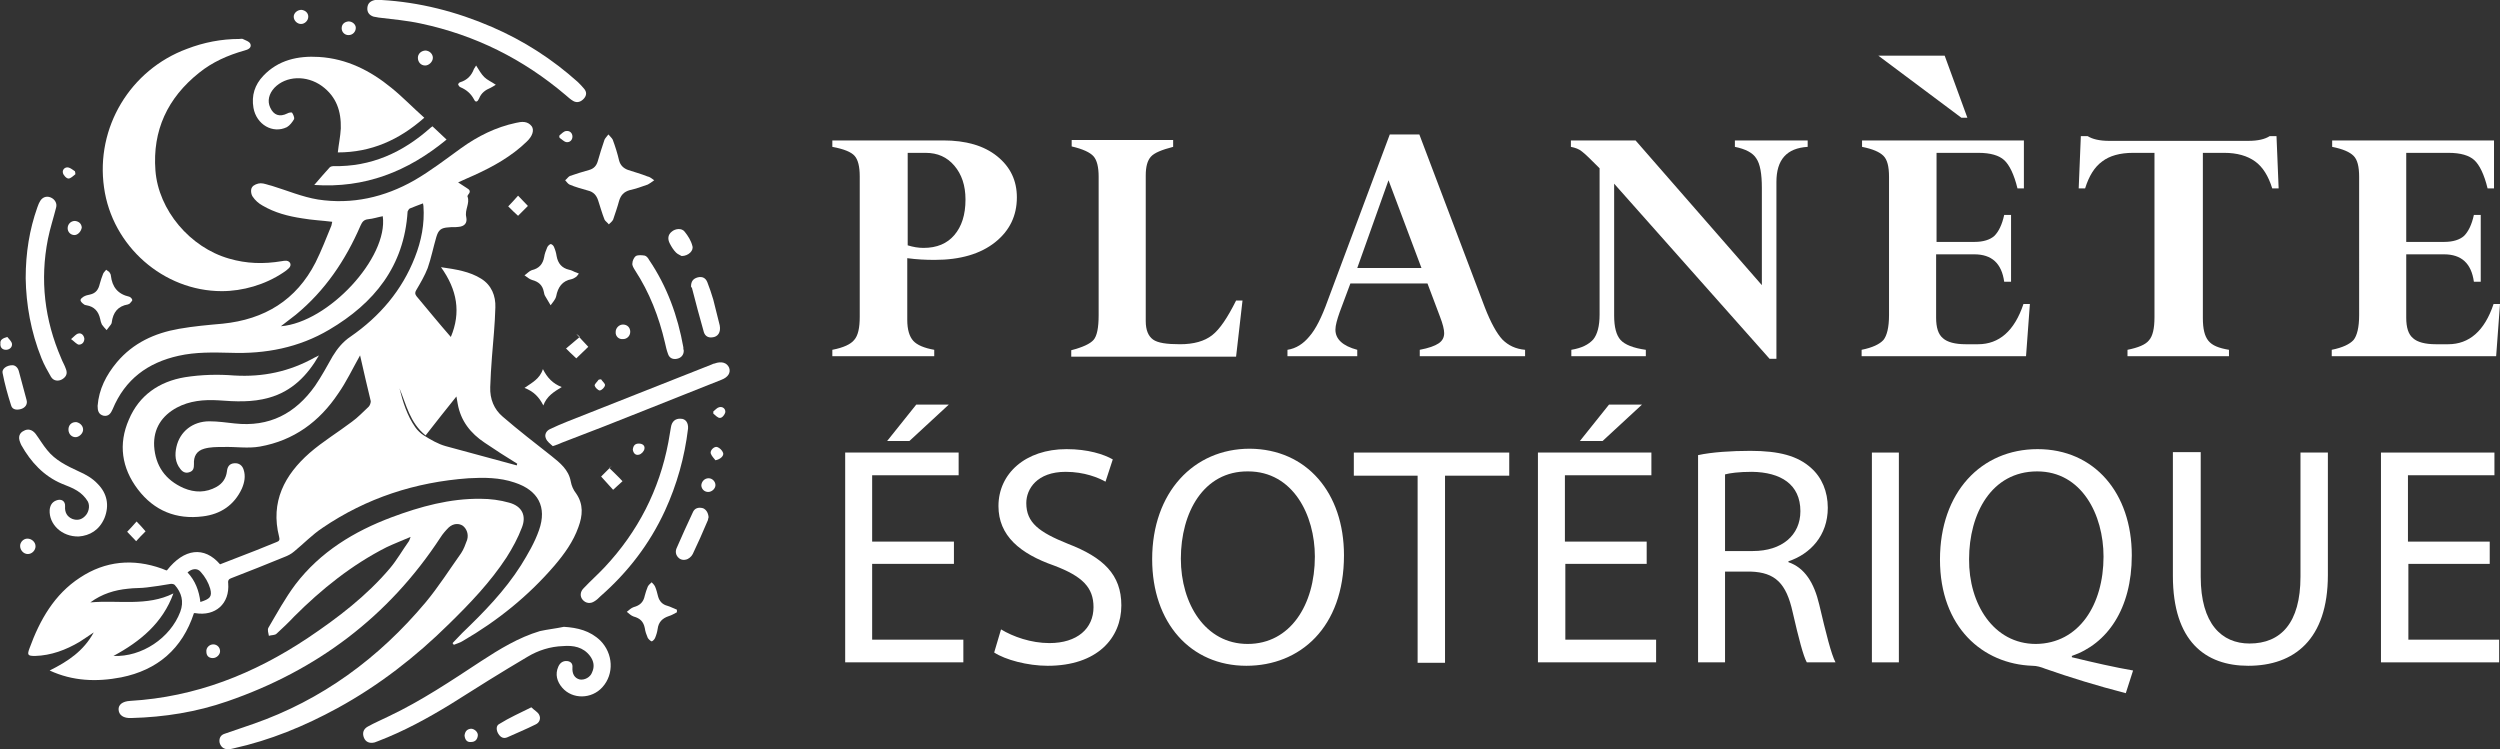 <?xml version="1.0" encoding="utf-8"?>
<!-- Generator: Adobe Illustrator 24.1.0, SVG Export Plug-In . SVG Version: 6.00 Build 0)  -->
<svg version="1.1" id="Layer_1" xmlns="http://www.w3.org/2000/svg" xmlns:xlink="http://www.w3.org/1999/xlink" x="0px" y="0px"
	 width="583.9px" height="175px" viewBox="0 0 583.9 175" style="enable-background:new 0 0 583.9 175;" xml:space="preserve">
<rect x="0" y="0" width="583.9" height="175" fill="#333333" stroke="none"/>
<style type="text/css">
	.st0{fill:#FFFFFF;}
</style>
<g>
	<path class="st0" d="M194.4,32.8h25.9c5.3,0,9.5,1.2,12.6,3.7c3.1,2.5,4.6,5.7,4.6,9.6c0,4.3-1.7,7.8-5.1,10.5
		c-3.4,2.7-8.1,4.1-14.1,4.1c-2.1,0-4.2-0.1-6.4-0.4v14.4c0,2.3,0.5,3.9,1.4,4.9c0.9,1,2.6,1.7,4.9,2.1v1.5h-23.8v-1.5
		c2.6-0.5,4.3-1.3,5.1-2.3c0.9-1,1.3-2.8,1.3-5.4V41.2c0-2.3-0.4-3.9-1.2-4.8c-0.8-0.9-2.5-1.6-5.2-2.1V32.8z M216.2,35.7H212v21.6
		c1.3,0.4,2.5,0.6,3.7,0.6c3.1,0,5.5-1,7.2-3c1.7-2,2.6-4.7,2.6-8.3c0-3.3-0.9-5.9-2.6-7.9C221.2,36.7,219,35.7,216.2,35.7z"/>
	<path class="st0" d="M274,32.8v1.5c-2.7,0.7-4.4,1.4-5.2,2.3c-0.8,0.9-1.2,2.3-1.2,4.4v34c0,2.1,0.6,3.5,1.7,4.3s3.2,1.1,6.3,1.1
		c3.2,0,5.7-0.7,7.5-2.1c1.8-1.4,3.6-4.1,5.6-8.1h1.5l-1.5,13.1h-38.5v-1.5c2.7-0.7,4.4-1.5,5.2-2.4c0.8-0.9,1.2-2.8,1.2-5.8V41.3
		c0-2.3-0.4-3.9-1.2-4.8c-0.8-0.9-2.5-1.7-5.1-2.3v-1.5H274z"/>
	<path class="st0" d="M331.6,83.2v-1.5c2.1-0.4,3.5-0.9,4.4-1.5c0.9-0.6,1.3-1.4,1.3-2.4c0-0.8-0.3-2.1-1-3.9l-2.9-7.7h-18l-2.5,6.7
		c-0.6,1.7-1,3.1-1,4.1c0,2.2,1.7,3.8,5.1,4.7v1.5h-16.3v-1.5c2-0.3,3.7-1.4,5.1-3.1c1.5-1.7,2.9-4.5,4.3-8.4l14.5-38.8h6.9
		l15.3,40.4c1.4,3.6,2.8,6.1,4.1,7.5c1.4,1.4,3.1,2.2,5.3,2.4v1.5H331.6z M317,62.6h15l-7.7-20.5L317,62.6z"/>
	<path class="st0" d="M405.2,34.3v-1.5h17v1.5c-4.9,0.3-7.3,3-7.3,8.2v41.3h-1.6L377,42.9v30.8c0,2.7,0.5,4.6,1.5,5.7s3,1.9,5.9,2.3
		v1.5H367v-1.5c2.4-0.4,4-1.2,5.1-2.4c1-1.2,1.5-3.2,1.5-5.8V39.3c-2-2-3.3-3.3-4.1-3.9c-0.7-0.6-1.6-0.9-2.6-1.1v-1.5h15.1
		l29.5,33.8V43.9c0-3.3-0.4-5.6-1.3-6.9C409.4,35.7,407.7,34.8,405.2,34.3z"/>
	<path class="st0" d="M468.1,50.2h1.6v15.6h-1.6c-0.6-4.3-2.9-6.4-7-6.4h-8.9v14.8c0,2.3,0.5,3.9,1.6,4.8c1,0.9,2.8,1.4,5.3,1.4h2.9
		c4.9,0,8.5-3.1,10.6-9.4h1.5l-0.9,12.2h-38.4v-1.5c2.5-0.5,4.2-1.3,5.1-2.3c0.8-1,1.3-2.9,1.3-5.8V41.3c0-2.4-0.4-4-1.3-4.9
		c-0.9-0.9-2.5-1.6-5-2.1v-1.5h37.8V44h-1.5c-0.8-3.3-1.9-5.5-3.1-6.6c-1.2-1.1-3.2-1.7-6-1.7h-9.8v20.8h8.9c2,0,3.6-0.5,4.6-1.4
		C466.8,54.1,467.6,52.5,468.1,50.2z M458.1,27.5l-19.4-14.5h15.5l5.3,14.5H458.1z"/>
	<path class="st0" d="M520.6,81.7v1.5h-23.7v-1.5c2.5-0.5,4.2-1.2,5-2.2c0.9-1,1.3-2.8,1.3-5.4V35.7h-5c-3.1,0-5.5,0.7-7.2,2
		c-1.8,1.3-3.1,3.4-4,6.3h-1.5l0.5-12.2h1.6c1.1,0.7,2.8,1.1,5,1.1h32.5c2.3,0,3.9-0.4,5-1.1h1.6l0.5,12.2h-1.5
		c-0.9-2.9-2.2-5-4-6.3c-1.8-1.3-4.2-2-7.2-2h-5v38.6c0,2.5,0.4,4.2,1.3,5.3S518.2,81.3,520.6,81.7z"/>
	<path class="st0" d="M577.8,50.2h1.6v15.6h-1.6c-0.6-4.3-2.9-6.4-7-6.4H562v14.8c0,2.3,0.5,3.9,1.6,4.8c1,0.9,2.8,1.4,5.3,1.4h2.9
		c4.9,0,8.5-3.1,10.6-9.4h1.5l-0.9,12.2h-38.4v-1.5c2.5-0.5,4.2-1.3,5.1-2.3c0.8-1,1.3-2.9,1.3-5.8V41.3c0-2.4-0.4-4-1.3-4.9
		c-0.9-0.9-2.5-1.6-5-2.1v-1.5h37.8V44h-1.5c-0.8-3.3-1.9-5.5-3.1-6.6c-1.2-1.1-3.2-1.7-6-1.7H562v20.8h8.9c2,0,3.6-0.5,4.6-1.4
		C576.5,54.1,577.3,52.5,577.8,50.2z"/>
	<path class="st0" d="M222.8,131.7h-19.1v17.7H225v5.3h-27.6v-49h26.5v5.3h-20.2v15.5h19.1V131.7z M221.6,94.5l-9.2,8.5h-5.2
		l6.8-8.5H221.6z"/>
	<path class="st0" d="M233.8,147c2.8,1.7,7,3.2,11.3,3.2c6.5,0,10.3-3.4,10.3-8.4c0-4.6-2.6-7.2-9.2-9.7c-8-2.8-13-7-13-13.9
		c0-7.6,6.3-13.3,15.9-13.3c5,0,8.7,1.2,10.8,2.4l-1.7,5.2c-1.6-0.9-4.9-2.3-9.3-2.3c-6.7,0-9.2,4-9.2,7.3c0,4.6,3,6.8,9.7,9.5
		c8.3,3.2,12.5,7.2,12.5,14.4c0,7.6-5.6,14.1-17.2,14.1c-4.7,0-9.9-1.4-12.5-3.1L233.8,147z"/>
	<path class="st0" d="M313.9,129.7c0,16.9-10.3,25.8-22.8,25.8c-13,0-22-10-22-24.9c0-15.6,9.7-25.8,22.8-25.8
		C305.2,104.9,313.9,115.1,313.9,129.7z M275.8,130.5c0,10.5,5.7,19.9,15.6,19.9c10,0,15.7-9.2,15.7-20.4c0-9.7-5.1-19.9-15.6-19.9
		C281.1,110,275.8,119.7,275.8,130.5z"/>
	<path class="st0" d="M331.1,111.1h-14.9v-5.4h36.3v5.4h-15v43.7h-6.4V111.1z"/>
	<path class="st0" d="M384.7,131.7h-19.1v17.7h21.2v5.3h-27.6v-49h26.5v5.3h-20.2v15.5h19.1V131.7z M383.5,94.5l-9.2,8.5H369
		l6.8-8.5H383.5z"/>
	<path class="st0" d="M396.6,106.3c3.2-0.7,7.8-1,12.2-1c6.8,0,11.1,1.2,14.2,4c2.5,2.2,3.9,5.5,3.9,9.3c0,6.5-4.1,10.8-9.2,12.5
		v0.2c3.8,1.3,6,4.8,7.2,9.9c1.6,6.8,2.8,11.6,3.8,13.5H422c-0.8-1.4-1.9-5.6-3.3-11.7c-1.5-6.8-4.1-9.3-9.8-9.5h-6v21.2h-6.3V106.3
		z M402.9,128.7h6.5c6.8,0,11.1-3.7,11.1-9.3c0-6.3-4.6-9.1-11.3-9.2c-3.1,0-5.2,0.3-6.3,0.6V128.7z"/>
	<path class="st0" d="M443.5,105.7v49h-6.3v-49H443.5z"/>
	<path class="st0" d="M496.5,161.9c-6.6-1.7-13.1-3.7-18.8-5.7c-1-0.4-2-0.7-3-0.7c-11.6-0.4-21.6-9-21.6-24.8
		c0-15.7,9.6-25.8,22.8-25.8c13.3,0,22,10.3,22,24.8c0,12.6-5.8,20.7-14,23.5v0.3c4.9,1.2,10.2,2.4,14.3,3.1L496.5,161.9z
		 M491.3,130c0-9.8-5.1-19.9-15.5-19.9c-10.7,0-15.9,9.9-15.9,20.5c-0.1,10.4,5.7,19.8,15.6,19.8C485.6,150.3,491.3,141.2,491.3,130
		z"/>
	<path class="st0" d="M514,105.7v29c0,11,4.9,15.6,11.4,15.6c7.3,0,11.9-4.8,11.9-15.6v-29h6.4v28.6c0,15.1-7.9,21.2-18.6,21.2
		c-10,0-17.6-5.7-17.6-21v-28.9H514z"/>
	<path class="st0" d="M581.6,131.7h-19.1v17.7h21.2v5.3h-27.6v-49h26.5v5.3h-20.2v15.5h19.1V131.7z"/>
</g>
<g>
	<path class="st0" d="M84.1,83c-1.8,3.2-3.2,6.2-5.1,8.9c-4.4,6.6-10.4,11-18.3,12.4c-2.8,0.5-5.7,0-8.6,0.1c-1.5,0-3,0-4.4,0.4
		c-1.8,0.5-2.5,1.8-2.4,3.6c0,0.9-0.1,1.6-1.1,1.9c-0.9,0.3-1.6-0.1-2.1-0.8c-1.2-1.5-1.3-3.3-0.9-5.1c0.8-3.6,3.8-6,7.7-6
		c2,0,4,0.3,5.9,0.5c8.1,0.9,14.2-2.3,18.8-8.8c1.5-2.2,2.8-4.6,4.1-6.9c1.1-1.8,2.4-3.4,4.2-4.6c6.8-4.7,12-10.8,15-18.5
		c1.5-3.8,2.3-7.8,2-12c0-0.2-0.1-0.3-0.1-0.6c-1.1,0.4-2.1,0.8-3.1,1.2c-0.2,0.1-0.4,0.5-0.5,0.7C94.4,62.2,87.4,70.8,76.9,77
		c-7.1,4.2-14.9,5.7-23.1,5.4c-4-0.1-8.1-0.2-12.1,0.7c-7.2,1.6-12.5,5.5-15.4,12.5c-0.4,0.9-0.9,1.7-2.1,1.5
		c-1.2-0.3-1.4-1.2-1.4-2.3c0.3-3.9,2-7.2,4.5-10.2c3.8-4.5,8.8-6.8,14.5-7.8c3.4-0.6,6.8-0.9,10.2-1.2c9.8-1,17.2-5.5,21.7-14.3
		c1.4-2.8,2.5-5.7,3.7-8.6c0.1-0.3,0.1-0.6,0.2-0.9c-2.4-0.3-4.7-0.4-7-0.8c-3.3-0.5-6.4-1.3-9.3-3c-0.9-0.5-1.7-1.2-2.3-2.1
		c-0.4-0.6-0.5-1.7-0.1-2.2c0.3-0.5,1.3-0.9,2-0.9c0.8,0,1.7,0.4,2.6,0.6c3.6,1.1,7.1,2.6,10.8,3.2c7.9,1.2,15.5-0.5,22.5-4.5
		c3.8-2.2,7.3-4.9,10.9-7.5c3.9-2.8,8.1-4.9,12.8-5.9c1.3-0.3,2.7-0.5,3.7,0.8c0.6,0.9,0.2,2.3-1.2,3.6c-3.5,3.4-7.8,5.8-12.2,7.8
		c-1.1,0.5-2.3,1-3.8,1.7c0.8,0.5,1.4,0.9,2,1.3c0.7,0.4,1,0.8,0.4,1.5c-0.1,0.2-0.3,0.4-0.2,0.5c0.6,1.6-0.7,3.1-0.3,4.8
		c0.3,1.4-0.4,2.2-1.9,2.3c-0.7,0.1-1.5,0-2.2,0.1c-1.8,0.1-2.4,0.6-2.9,2.3c-0.7,2.4-1.2,4.9-2,7.2c-0.7,1.8-1.7,3.5-2.7,5.2
		c-0.3,0.5-0.3,0.9,0.1,1.4c2.6,3.1,5.2,6.3,8,9.5c2.4-5.7,1.5-11-2.3-16.3c3.5,0.5,6.7,1,9.4,2.7c2.4,1.5,3.4,4,3.3,6.7
		c-0.1,3.9-0.5,7.8-0.8,11.6c-0.2,2.3-0.3,4.7-0.4,7c-0.1,2.8,0.9,5.2,2.9,6.9c3.7,3.2,7.6,6.2,11.4,9.2c2,1.6,4,3.2,4.5,5.9
		c0.2,1.1,0.6,2,1.3,2.9c1.7,2.5,1.5,5.1,0.5,7.8c-1.2,3.4-3.3,6.3-5.6,9c-6.1,7.1-13.3,12.9-21.4,17.6c-0.6,0.4-1.4,0.6-2.1,0.9
		c-0.1-0.1-0.2-0.3-0.3-0.4c0.8-0.8,1.5-1.6,2.3-2.4c5-4.8,9.9-9.8,13.7-15.8c1.6-2.6,3.2-5.3,4.2-8.2c1.9-5.4-0.2-9.3-5.7-11.1
		c-3.5-1.2-7.2-1.2-10.8-1c-12.4,0.9-23.8,4.6-34.1,11.6c-2.4,1.6-4.4,3.7-6.6,5.5c-0.7,0.6-1.5,1-2.3,1.3
		c-4.1,1.7-8.2,3.3-12.3,4.9c-0.6,0.2-0.9,0.5-0.8,1.2c0.4,4.8-3,7.8-7.7,7c-0.1,0-0.2,0-0.3,0c-2.7,8.3-8.5,13.3-17,15
		c-5.7,1.1-11.3,0.9-16.7-1.6c4.2-2.1,7.9-4.5,10.3-8.9c-1.2,0.8-2.2,1.5-3.3,2.2c-3.2,1.9-6.7,3.2-10.4,3.3c-1.7,0-1.9-0.2-1.3-1.8
		c2.4-6.6,5.8-12.6,11.8-16.5c5.9-3.9,12.4-4.5,19.1-2.1c0.3,0.1,0.7,0.3,1,0.4c0.1,0,0.2,0,0.2,0c4-5.1,8.7-5.7,12.4-1.4
		c2.8-1.1,5.7-2.2,8.5-3.3c1.6-0.6,3.1-1.3,4.7-1.9c0.6-0.2,0.8-0.5,0.6-1.2c-2.1-8.2,1.3-14.5,7.1-19.6c3.1-2.7,6.6-4.8,9.9-7.3
		c1.4-1,2.6-2.3,3.9-3.5c0.3-0.3,0.5-0.9,0.5-1.3C85.8,90.5,85,86.9,84.1,83z M65.6,76.2c11.1-0.9,25.1-16,23.8-25.7
		c-1.1,0.2-2.3,0.6-3.4,0.7c-1,0.1-1.4,0.6-1.8,1.5c-3.5,8.1-8.3,15.2-15.1,20.8C67.9,74.4,66.8,75.3,65.6,76.2z M21.1,140.7
		c6.5-0.6,13.2,1,19.4-2.1c-2.5,6.9-7.7,11.2-14,14.6c6.6,0.3,13.3-4.2,15.6-10.3c0.9-2.4,0.3-4.5-1.3-6.3c-0.2-0.2-0.8-0.3-1.1-0.2
		c-1.8,0.3-3.6,0.6-5.4,0.8c-1.4,0.2-2.9,0.1-4.4,0.3C26.8,137.8,23.8,138.7,21.1,140.7z M120.7,108.7c0-0.1,0.1-0.3,0.1-0.4
		c-2.6-1.6-5.1-3.2-7.6-4.9c-3.3-2.2-5.6-5.1-6.3-9.1c-0.1-0.6-0.2-1.1-0.3-1.7c-2.4,3-4.8,6-7.2,9.1c-3.7-3-4.5-7.2-6.1-11
		c0.8,3.2,1.8,6.4,3.7,9.1c0.5,0.7,1.2,1.4,2,1.9c1.6,1,3.3,2,5.1,2.5C109.6,105.7,115.1,107.2,120.7,108.7z M46.8,140.6
		c2.2-0.7,2.8-1.2,2.3-3.1c-0.4-1.4-1.2-2.8-2.2-3.9c-0.8-1-2.1-0.8-3.1,0.1C45.6,135.6,46.5,138,46.8,140.6z"/>
	<path class="st0" d="M95.9,125.4c-2.1,0.9-3.9,1.6-5.6,2.4c-8.1,4.1-15.2,9.8-21.6,16.2c-1.3,1.4-2.7,2.7-4.1,4
		c-0.4,0.4-1.2,0.3-1.8,0.5c-0.1-0.6-0.4-1.4-0.1-1.9c2-3.4,3.9-6.9,6.3-10.1c5.8-7.6,13.7-12.4,22.5-15.7
		c6.7-2.5,13.6-4.4,20.8-4.3c2.2,0,4.5,0.3,6.6,0.9c3,0.8,4.1,3,3,5.8c-0.9,2.4-2.2,4.8-3.6,7c-3.8,5.8-8.5,10.7-13.4,15.5
		c-7.8,7.7-16.4,14.4-26.1,19.7c-7.7,4.2-15.7,7.5-24.3,9.4c-0.4,0.1-0.8,0.2-1.2,0.2c-1,0-1.7-0.5-2-1.5c-0.2-1,0.2-1.8,1.1-2.1
		c2.2-0.8,4.5-1.5,6.7-2.3c16.1-5.6,29.4-15.4,40.3-28.4c3-3.6,5.6-7.7,8.3-11.5c0.6-0.9,1-2,1.4-3.1c0.4-1.3-0.1-2.6-1-3.3
		c-0.9-0.6-2.2-0.6-3.3,0.4c-0.7,0.7-1.4,1.5-1.9,2.3C90.8,144,74,156.6,53.1,163.8c-7.2,2.5-14.7,3.7-22.4,3.9
		c-1.9,0.1-2.9-0.7-3-1.9c-0.1-1.2,0.9-2,2.7-2.1c15.3-0.9,28.9-6.3,41.5-14.7c7-4.7,13.7-9.8,19.2-16.3c1.6-1.9,2.9-4.2,4.4-6.3
		C95.6,126.2,95.7,126,95.9,125.4z"/>
	<path class="st0" d="M51.8,68c-13.6,0-25.6-10.5-27.5-24.2c-2-14,6.1-27.5,19.4-32.4c3.9-1.5,8-2.3,12.2-2.3c0.3,0,0.6-0.1,0.8,0
		c0.6,0.3,1.6,0.6,1.8,1.2c0.3,0.9-0.6,1.3-1.4,1.5c-3.9,1.1-7.5,2.7-10.6,5.2c-7.4,5.9-10.9,13.5-10.2,22.8
		c0.7,9.3,8.1,18,17.2,20.6c4.1,1.2,8.1,1.3,12.3,0.6c0.4-0.1,0.7-0.1,1.1-0.1c0.9,0.1,1.3,1,0.6,1.7c-0.4,0.4-0.9,0.8-1.4,1.1
		C61.9,66.5,56.7,68,51.8,68z"/>
	<path class="st0" d="M74.5,83c-2.7,4.7-6.3,8.4-11.7,9.9C58.9,94,55,93.8,51,93.5c-3.4-0.2-6.7,0.1-9.7,1.7c-3.5,1.9-5.5,4.9-5.3,9
		c0.3,4.6,2.6,7.9,6.9,9.8c2.6,1.1,5.2,1.1,7.7-0.3c1.4-0.8,2.2-2,2.4-3.6c0.1-1,0.5-1.8,1.7-1.9c1.1-0.1,1.9,0.5,2.2,1.5
		c0.5,1.5,0.2,3-0.4,4.4c-1.8,3.9-5,6-9.1,6.5c-6.2,0.8-11.4-1.3-15.2-6.3c-3.8-5-4.6-10.6-2.1-16.3c2.4-5.7,7.1-8.9,13.1-9.9
		c3.8-0.6,7.7-0.7,11.5-0.4c6.7,0.4,12.9-0.9,18.8-4.2C73.9,83.3,74.2,83.2,74.5,83z"/>
	<path class="st0" d="M99.1,27.5c-5.9,5.2-12.4,8.1-20.2,8.1c0.2-1.9,0.6-3.7,0.7-5.6c0.1-4-1-7.4-4.4-9.9
		c-3.6-2.6-8.4-2.4-11.1,0.4c-1.3,1.4-1.7,3.1-1,4.6c0.8,1.8,2.2,2.3,4,1.4c0.3-0.2,1-0.3,1.1-0.2c0.3,0.4,0.6,1.2,0.5,1.5
		c-0.4,0.7-1,1.5-1.7,1.9c-3.3,1.6-7.1-0.6-7.8-4.5c-0.5-2.9,0.3-5.4,2.3-7.5c3.5-3.7,8.1-4.7,13-4.4c6.5,0.4,12,3.2,16.9,7.2
		C94,22.6,96.4,25.1,99.1,27.5z"/>
	<path class="st0" d="M131.7,146.4c3.2,0.2,6.1,0.9,8.5,3.2c3,3,3.3,7.8,0.5,10.9c-2.5,2.8-7,2.9-9.4,0.1c-1.2-1.4-1.7-3.1-0.9-4.9
		c0.4-0.9,1.1-1.4,2.1-1.3c0.8,0.1,1.3,0.6,1.2,1.5c-0.1,1.5,0.5,2.5,1.7,2.8c1.1,0.2,2.5-0.5,2.9-1.7c0.6-1.3,0.4-2.6-0.5-3.8
		c-1.6-2.1-3.9-2.5-6.3-2.3c-3,0.1-5.8,1-8.3,2.5c-6.1,3.6-12,7.3-18,11.1c-5.4,3.3-10.9,6.3-16.9,8.6c-0.3,0.1-0.5,0.2-0.8,0.3
		c-1.2,0.3-2.1-0.1-2.5-1.1c-0.4-1-0.2-2,0.9-2.6c1.6-0.9,3.3-1.6,4.9-2.4c7.6-3.6,14.6-8.3,21.6-12.9c4.3-2.8,8.7-5.5,13.7-7
		C127.9,147,129.8,146.8,131.7,146.4z"/>
	<path class="st0" d="M89.1,0c8.8,0.5,17.5,2.7,25.8,6.3c7.4,3.2,14.1,7.5,20.1,12.9c0.5,0.5,1,1,1.4,1.5c0.7,0.8,0.6,1.6,0,2.3
		c-0.7,0.8-1.6,1.1-2.5,0.6c-0.7-0.4-1.2-0.9-1.8-1.4c-9.9-8.4-21.1-14-33.8-16.7c-3.2-0.7-6.6-1-9.9-1.4C88.1,4,87.7,4,87.3,3.9
		c-1-0.3-1.6-1-1.5-2.1c0.1-1.1,0.8-1.6,1.8-1.8C88.1,0,88.5,0,89.1,0z"/>
	<path class="st0" d="M160.7,100.1c-0.8,6.7-2.6,13.1-5.4,19.2c-3.6,7.8-8.7,14.4-15.1,20c-0.4,0.4-0.8,0.8-1.3,1.1
		c-1,0.7-2.1,0.5-2.8-0.3c-0.7-0.8-0.6-1.9,0.2-2.7c1.6-1.7,3.3-3.2,4.9-4.9c7.8-8.3,12.8-18.1,14.9-29.2c0.2-1.2,0.4-2.3,0.6-3.5
		c0.2-1.4,1.1-2.1,2.3-2C160.1,97.8,160.8,98.7,160.7,100.1z"/>
	<path class="st0" d="M129.1,104.2c-0.5-0.5-1.3-1-1.6-1.8c-0.4-0.9,0.1-1.8,1-2.2c1.3-0.6,2.6-1.2,3.9-1.7
		c11.3-4.5,22.6-8.9,33.9-13.4c0.2-0.1,0.4-0.2,0.6-0.2c1.6-0.6,2.9-0.2,3.4,1c0.4,1.1-0.2,2.2-1.8,2.8c-5.9,2.3-11.7,4.7-17.6,7
		c-6.5,2.6-13.1,5.2-19.7,7.7C130.6,103.7,130,103.9,129.1,104.2z"/>
	<path class="st0" d="M6,65c0-6,0.9-11.4,2.7-16.5C8.9,48,9,47.6,9.3,47.1c0.5-1,1.5-1.4,2.5-1c1,0.4,1.6,1.4,1.3,2.4
		c-0.6,2.4-1.4,4.8-1.9,7.3c-1.9,9.6-0.8,18.9,3.1,27.9c0.3,0.8,0.8,1.6,1.1,2.5c0.4,1,0.1,1.8-0.9,2.4c-0.9,0.5-2,0.4-2.6-0.6
		c-0.8-1.4-1.6-2.8-2.2-4.3C7.2,77.5,6.1,71.1,6,65z"/>
	<path class="st0" d="M18.4,125.3c-4,0.1-7-2.9-6.8-6.2c0.1-1,0.5-1.8,1.5-2.2c1.2-0.5,2.2,0.1,2.1,1.4c-0.1,1.4,0.5,2.4,1.7,2.9
		c1.1,0.4,2.1,0.2,2.9-0.6c0.9-0.8,1.3-2.4,0.7-3.5c-0.6-1-1.5-1.9-2.5-2.5c-1.1-0.7-2.3-1.1-3.5-1.6c-4.3-1.8-7.3-5.1-9.5-9
		c-0.1-0.2-0.2-0.4-0.3-0.7c-0.5-1.2-0.2-2.2,0.9-2.7c0.9-0.5,1.9-0.3,2.7,0.7c0.9,1.2,1.7,2.6,2.7,3.8c1.9,2.4,4.6,3.7,7.4,5
		c1.6,0.7,3.2,1.6,4.4,2.9c2.2,2.2,2.8,5,1.6,8C23.2,123.8,21,125.1,18.4,125.3z"/>
	<path class="st0" d="M152.8,42.1c-0.7,0.5-1.1,0.8-1.5,1c-1.4,0.5-2.8,1-4.2,1.3c-1.4,0.4-2.1,1.2-2.5,2.5
		c-0.4,1.5-0.9,2.9-1.4,4.4c-0.2,0.4-0.6,0.7-1,1.1c-0.3-0.4-0.8-0.7-1-1.1c-0.6-1.5-1-3-1.5-4.5c-0.4-1.2-1.1-2-2.4-2.3
		c-1.4-0.4-2.9-0.8-4.3-1.4c-0.4-0.2-0.7-0.7-1-1c0.4-0.3,0.7-0.8,1.1-1c1.5-0.5,3-1,4.5-1.4c1.1-0.3,1.7-1,2-2
		c0.5-1.7,1-3.4,1.6-5.1c0.2-0.4,0.6-0.8,0.9-1.2c0.3,0.4,0.8,0.8,1,1.2c0.6,1.6,1.1,3.2,1.5,4.9c0.3,1.1,1,1.8,2.1,2.2
		c1.5,0.5,3,0.9,4.5,1.5C151.8,41.3,152.2,41.7,152.8,42.1z"/>
	<path class="st0" d="M104.3,32.6C95.2,40.1,85.2,44,73.4,43.2c1.3-1.5,2.4-2.8,3.6-4.1c0.2-0.2,0.6-0.3,0.8-0.3
		c8.9,0.2,16.3-3.2,22.8-9c0.1-0.1,0.2-0.1,0.4-0.3C102.1,30.5,103.1,31.5,104.3,32.6z"/>
	<path class="st0" d="M159.7,81.9c0,1-0.6,1.7-1.6,1.9c-1,0.2-1.8-0.2-2.1-1.2c-0.3-0.8-0.5-1.7-0.7-2.6c-1.4-6-3.6-11.7-7-16.9
		c-0.3-0.5-0.7-1.1-0.6-1.6c0-0.6,0.4-1.4,0.8-1.7c0.6-0.3,1.4-0.2,2.1-0.1c0.4,0.1,0.8,0.6,1,1c4.2,6.2,6.7,13.1,8,20.4
		C159.6,81.4,159.6,81.6,159.7,81.9z"/>
	<path class="st0" d="M135.2,63.9c-0.4,0.5-0.5,0.7-0.7,0.8c-0.3,0.2-0.6,0.4-1,0.5c-2.2,0.4-3.2,1.9-3.6,4
		c-0.2,0.8-0.8,1.4-1.3,2.1c-0.4-0.7-0.9-1.5-1.3-2.2c-0.2-0.3-0.2-0.7-0.3-1c-0.3-1.5-1.2-2.3-2.7-2.7c-0.7-0.2-1.2-0.7-1.8-1.1
		c0.6-0.4,1.1-1,1.7-1.2c1.7-0.4,2.6-1.4,2.9-3.1c0.1-0.7,0.4-1.5,0.7-2.2c0.1-0.3,0.5-0.7,0.8-0.8c0.3,0,0.7,0.4,0.8,0.7
		c0.3,0.7,0.5,1.4,0.6,2.1c0.3,1.7,1.2,2.8,2.9,3.2c0.5,0.1,0.9,0.3,1.3,0.5C134.6,63.6,134.9,63.8,135.2,63.9z"/>
	<path class="st0" d="M24.8,63c0.3,0.2,0.5,0.4,0.7,0.5c0.2,0.3,0.4,0.6,0.4,0.9c0.3,2.6,1.6,4.3,4.3,4.9c0.3,0.1,0.7,0.5,0.7,0.8
		c0,0.2-0.4,0.5-0.6,0.8C30.2,71,30,71,29.9,71.1c-2.4,0.4-3.5,1.9-3.8,4.2c0,0.2-0.1,0.3-0.2,0.5c-0.3,0.4-0.7,0.9-1,1.3
		c-0.4-0.4-0.8-0.9-1.1-1.3c-0.2-0.4-0.3-0.8-0.4-1.3c-0.4-1.8-1.4-2.9-3.2-3.2c-0.2,0-0.5-0.1-0.7-0.3c-0.3-0.2-0.7-0.6-0.7-0.9
		c0-0.3,0.4-0.6,0.7-0.8c0.5-0.3,1-0.4,1.5-0.5c1.4-0.3,2-1.2,2.3-2.5c0.2-0.8,0.5-1.6,0.8-2.4C24.3,63.5,24.6,63.3,24.8,63z"/>
	<path class="st0" d="M158.1,143c-0.6,0.3-1.2,0.7-1.9,0.9c-1.5,0.5-2.4,1.4-2.6,3c-0.1,0.7-0.3,1.4-0.6,2.1
		c-0.1,0.3-0.6,0.8-0.8,0.8c-0.3-0.1-0.7-0.5-0.9-0.8c-0.3-0.7-0.6-1.5-0.7-2.3c-0.3-1.5-1.1-2.3-2.6-2.7c-0.6-0.2-1.1-0.7-1.6-1.1
		c0.5-0.4,1-0.9,1.6-1.1c1.5-0.4,2.3-1.2,2.6-2.7c0.2-0.7,0.4-1.4,0.7-2.1c0.2-0.4,0.6-0.7,0.9-1c0.3,0.3,0.6,0.6,0.8,1
		c0.3,0.7,0.5,1.5,0.7,2.3c0.3,1.1,1,1.9,2.2,2.2c0.7,0.2,1.4,0.6,2.2,0.9C158.1,142.7,158.1,142.9,158.1,143z"/>
	<path class="st0" d="M161.4,66.9c0-1.2,0.5-1.8,1.5-2.1c1.1-0.3,1.9,0.1,2.3,1.1c0.5,1.3,1,2.7,1.4,4.1c0.5,2,1,4,1.5,6
		c0.3,1.6-0.4,2.7-1.8,2.8c-0.9,0.1-1.6-0.3-1.9-1.2c-1-3.5-1.9-6.9-2.8-10.4C161.4,67.1,161.4,66.9,161.4,66.9z"/>
	<path class="st0" d="M165.5,120.8c-0.1,0.2-0.1,0.7-0.3,1c-1.1,2.6-2.2,5.1-3.4,7.6c-0.3,0.6-1,1.2-1.6,1.3
		c-1.5,0.4-2.8-1.1-2.2-2.6c1.2-2.8,2.5-5.6,3.8-8.4c0.4-1,1.3-1.3,2.4-1C164.9,119,165.4,119.7,165.5,120.8z"/>
	<path class="st0" d="M2.9,85.3c0.7,0,1.3,0.6,1.5,1.4c0.6,2.2,1.2,4.4,1.8,6.7c0.3,1-0.3,1.8-1.2,2.1c-0.9,0.3-2.1,0.3-2.4-0.8
		c-0.8-2.5-1.5-5-2-7.6C0.4,86.2,1.5,85.3,2.9,85.3z"/>
	<path class="st0" d="M124.1,165.2c0.7,0.7,1.5,1.1,1.8,1.7c0.5,0.9,0.1,1.9-0.8,2.3c-2.2,1.1-4.4,2-6.6,3c-0.9,0.4-1.6,0-2.1-0.8
		c-0.5-0.8-0.6-1.9,0.2-2.3C119,167.6,121.5,166.5,124.1,165.2z"/>
	<path class="st0" d="M111.2,15.3c0.7,1.1,1.2,2,1.9,2.7c0.7,0.7,1.7,1.1,2.7,1.8c-0.5,0.3-0.8,0.5-1.2,0.7
		c-1.2,0.5-2.2,1.2-2.7,2.5c-0.3,0.7-0.8,1.1-1.2,0.2c-0.7-1.3-1.7-2.2-3.1-2.8c-0.3-0.1-0.5-0.4-0.6-0.7c0-0.1,0.3-0.5,0.5-0.5
		c1.6-0.5,2.6-1.5,3.2-3.1C110.9,15.8,111,15.6,111.2,15.3z"/>
	<path class="st0" d="M126.8,86.2c1,2,2.3,3.4,4.4,4.2c-1.8,1.1-3.5,2.1-4.3,4.3c-1-2-2.3-3.3-4.4-4.1
		C124.2,89.4,126.1,88.5,126.8,86.2z"/>
	<path class="st0" d="M159.2,59.8c-0.3-0.2-0.9-0.4-1.3-0.8c-0.6-0.6-1.1-1.4-1.5-2.2c-0.5-1-0.4-2,0.5-2.7c0.8-0.7,2.3-0.9,3,0
		c0.8,1,1.5,2.1,1.8,3.3C162.1,58.5,160.8,59.8,159.2,59.8z"/>
	<path class="st0" d="M140.4,111.3c0.5-0.5,1.5-1.5,2.5-2.5c-0.2,0.2-0.4,0.3-0.6,0.5c1,1,2.1,2,3.1,3.1c0.2-0.2,0.3-0.3,0.5-0.5
		c-1,1-2.1,1.9-2.7,2.5C142.3,113.4,141.4,112.4,140.4,111.3z"/>
	<path class="st0" d="M134.6,78c0.9,1,1.9,2,2.8,3c-0.9,0.9-1.9,1.8-2.8,2.7c-1-0.9-1.9-1.8-2.9-2.8c0.2,0.2,0.3,0.3,0.5,0.5
		c1.1-0.9,2.1-1.8,3.2-2.7C135.2,78.4,134.9,78.2,134.6,78z"/>
	<path class="st0" d="M118.7,48.2c0.7-0.7,1.5-1.6,2.3-2.5c0.8,0.8,1.6,1.7,2.3,2.4c-0.8,0.8-1.6,1.6-2.3,2.3
		C120.3,49.8,119.5,49,118.7,48.2z"/>
	<path class="st0" d="M31.8,126.4c-0.7-0.7-1.4-1.5-2.1-2.2c0.7-0.7,1.4-1.5,2.2-2.4c0.8,0.8,1.5,1.6,2.1,2.3
		C33.2,124.9,32.5,125.6,31.8,126.4z"/>
	<path class="st0" d="M8.3,127.6c0,0.9-0.8,1.8-1.8,1.8c-1,0-1.8-0.9-1.8-1.9c0-0.9,0.8-1.7,1.7-1.7C7.4,125.8,8.3,126.6,8.3,127.6z
		"/>
	<path class="st0" d="M99.3,15.3c-1,0-1.7-0.8-1.7-1.8c0-0.9,0.7-1.6,1.7-1.7c1,0,1.8,0.8,1.8,1.7C101.1,14.4,100.2,15.3,99.3,15.3z
		"/>
	<path class="st0" d="M19.4,100.5c-0.1,0.9-1.1,1.7-1.9,1.6c-1-0.1-1.6-1-1.5-2c0.1-1,0.9-1.6,1.9-1.5
		C18.8,98.8,19.5,99.6,19.4,100.5z"/>
	<path class="st0" d="M143.8,77.5c0-0.9,0.8-1.7,1.7-1.7c1,0,1.7,0.7,1.7,1.7c0,0.9-0.7,1.7-1.7,1.7
		C144.5,79.3,143.7,78.5,143.8,77.5z"/>
	<path class="st0" d="M72,3.9c0,0.9-0.8,1.7-1.7,1.7c-0.9,0-1.7-0.8-1.7-1.7c0-0.9,0.9-1.6,1.8-1.6C71.3,2.4,72,3,72,3.9z"/>
	<path class="st0" d="M81.4,5c0.9,0,1.7,0.7,1.7,1.5c0,0.9-0.7,1.7-1.7,1.7c-0.9,0-1.6-0.7-1.6-1.6C79.8,5.7,80.4,5.1,81.4,5z"/>
	<path class="st0" d="M17.4,54.9c-0.9,0-1.6-0.7-1.6-1.6c0-0.9,0.7-1.7,1.7-1.7c0.9,0.1,1.5,0.6,1.6,1.5C19,54,18.2,54.9,17.4,54.9z
		"/>
	<path class="st0" d="M49.8,150.5c0.9,0,1.6,0.7,1.6,1.6c0,0.8-0.8,1.6-1.7,1.6c-1,0-1.5-0.6-1.5-1.5
		C48.1,151.3,48.9,150.5,49.8,150.5z"/>
	<path class="st0" d="M165.5,111.7c0.9,0,1.6,0.8,1.6,1.6c0,0.8-0.8,1.6-1.7,1.6c-0.9,0-1.6-0.7-1.6-1.6
		C163.9,112.4,164.6,111.7,165.5,111.7z"/>
	<path class="st0" d="M108.5,171.8c0.1-0.9,0.5-1.5,1.5-1.6c0.8,0,1.7,0.8,1.6,1.6c-0.1,0.9-0.6,1.5-1.6,1.5
		C109.1,173.4,108.6,172.8,108.5,171.8z"/>
	<path class="st0" d="M167.1,107.5c-0.4-0.5-0.9-1-1.1-1.6c-0.2-0.7,0.8-1.7,1.5-1.5c0.6,0.2,1.2,0.8,1.4,1.4
		C169.1,106.5,168.2,107.3,167.1,107.5z"/>
	<path class="st0" d="M1.7,78.7c0.4,0.5,1,1,1.1,1.6c0.1,0.8-0.6,1.4-1.4,1.4c-0.9,0-1.4-0.6-1.3-1.5C0,79.4,0.6,79,1.7,78.7z"/>
	<path class="st0" d="M130.7,31.6c0.5-0.4,1-1,1.6-1c0.8-0.1,1.4,0.5,1.4,1.3c0,0.8-0.6,1.4-1.4,1.3c-0.6-0.1-1.1-0.7-1.6-1
		C130.6,31.9,130.6,31.8,130.7,31.6z"/>
	<path class="st0" d="M17.6,40.7c-0.5,0.4-1.1,1-1.6,1c-0.5,0-1.2-0.8-1.3-1.3c-0.2-0.7,0.4-1.4,1.2-1.3c0.6,0.1,1.1,0.6,1.6,0.9
		C17.6,40.3,17.6,40.5,17.6,40.7z"/>
	<path class="st0" d="M147.8,105c0.1-0.9,0.5-1.4,1.4-1.4c0.9,0,1.5,0.5,1.3,1.3c-0.1,0.5-0.7,1.2-1.3,1.3
		C148.4,106.4,147.9,105.8,147.8,105z"/>
	<path class="st0" d="M166.6,96.1c0.5-0.4,0.9-0.9,1.4-1c0.8-0.2,1.5,0.4,1.4,1.2c-0.1,0.5-0.7,1.3-1.2,1.3c-0.5,0.1-1.1-0.6-1.6-1
		C166.6,96.5,166.6,96.3,166.6,96.1z"/>
	<path class="st0" d="M16.6,79.2c0.8-0.7,1.2-1.2,1.7-1.3c0.7-0.2,1.3,0.4,1.4,1.2c0,0.8-0.5,1.4-1.3,1.4
		C17.9,80.4,17.4,79.8,16.6,79.2z"/>
	<path class="st0" d="M140.4,88.6c0.3,0.5,1,1,0.9,1.4c-0.1,0.5-0.7,1.1-1.2,1.2c-0.4,0-1.1-0.7-1.2-1.1c-0.1-0.4,0.6-0.9,0.9-1.4
		C140,88.6,140.2,88.6,140.4,88.6z"/>
</g>
</svg>
